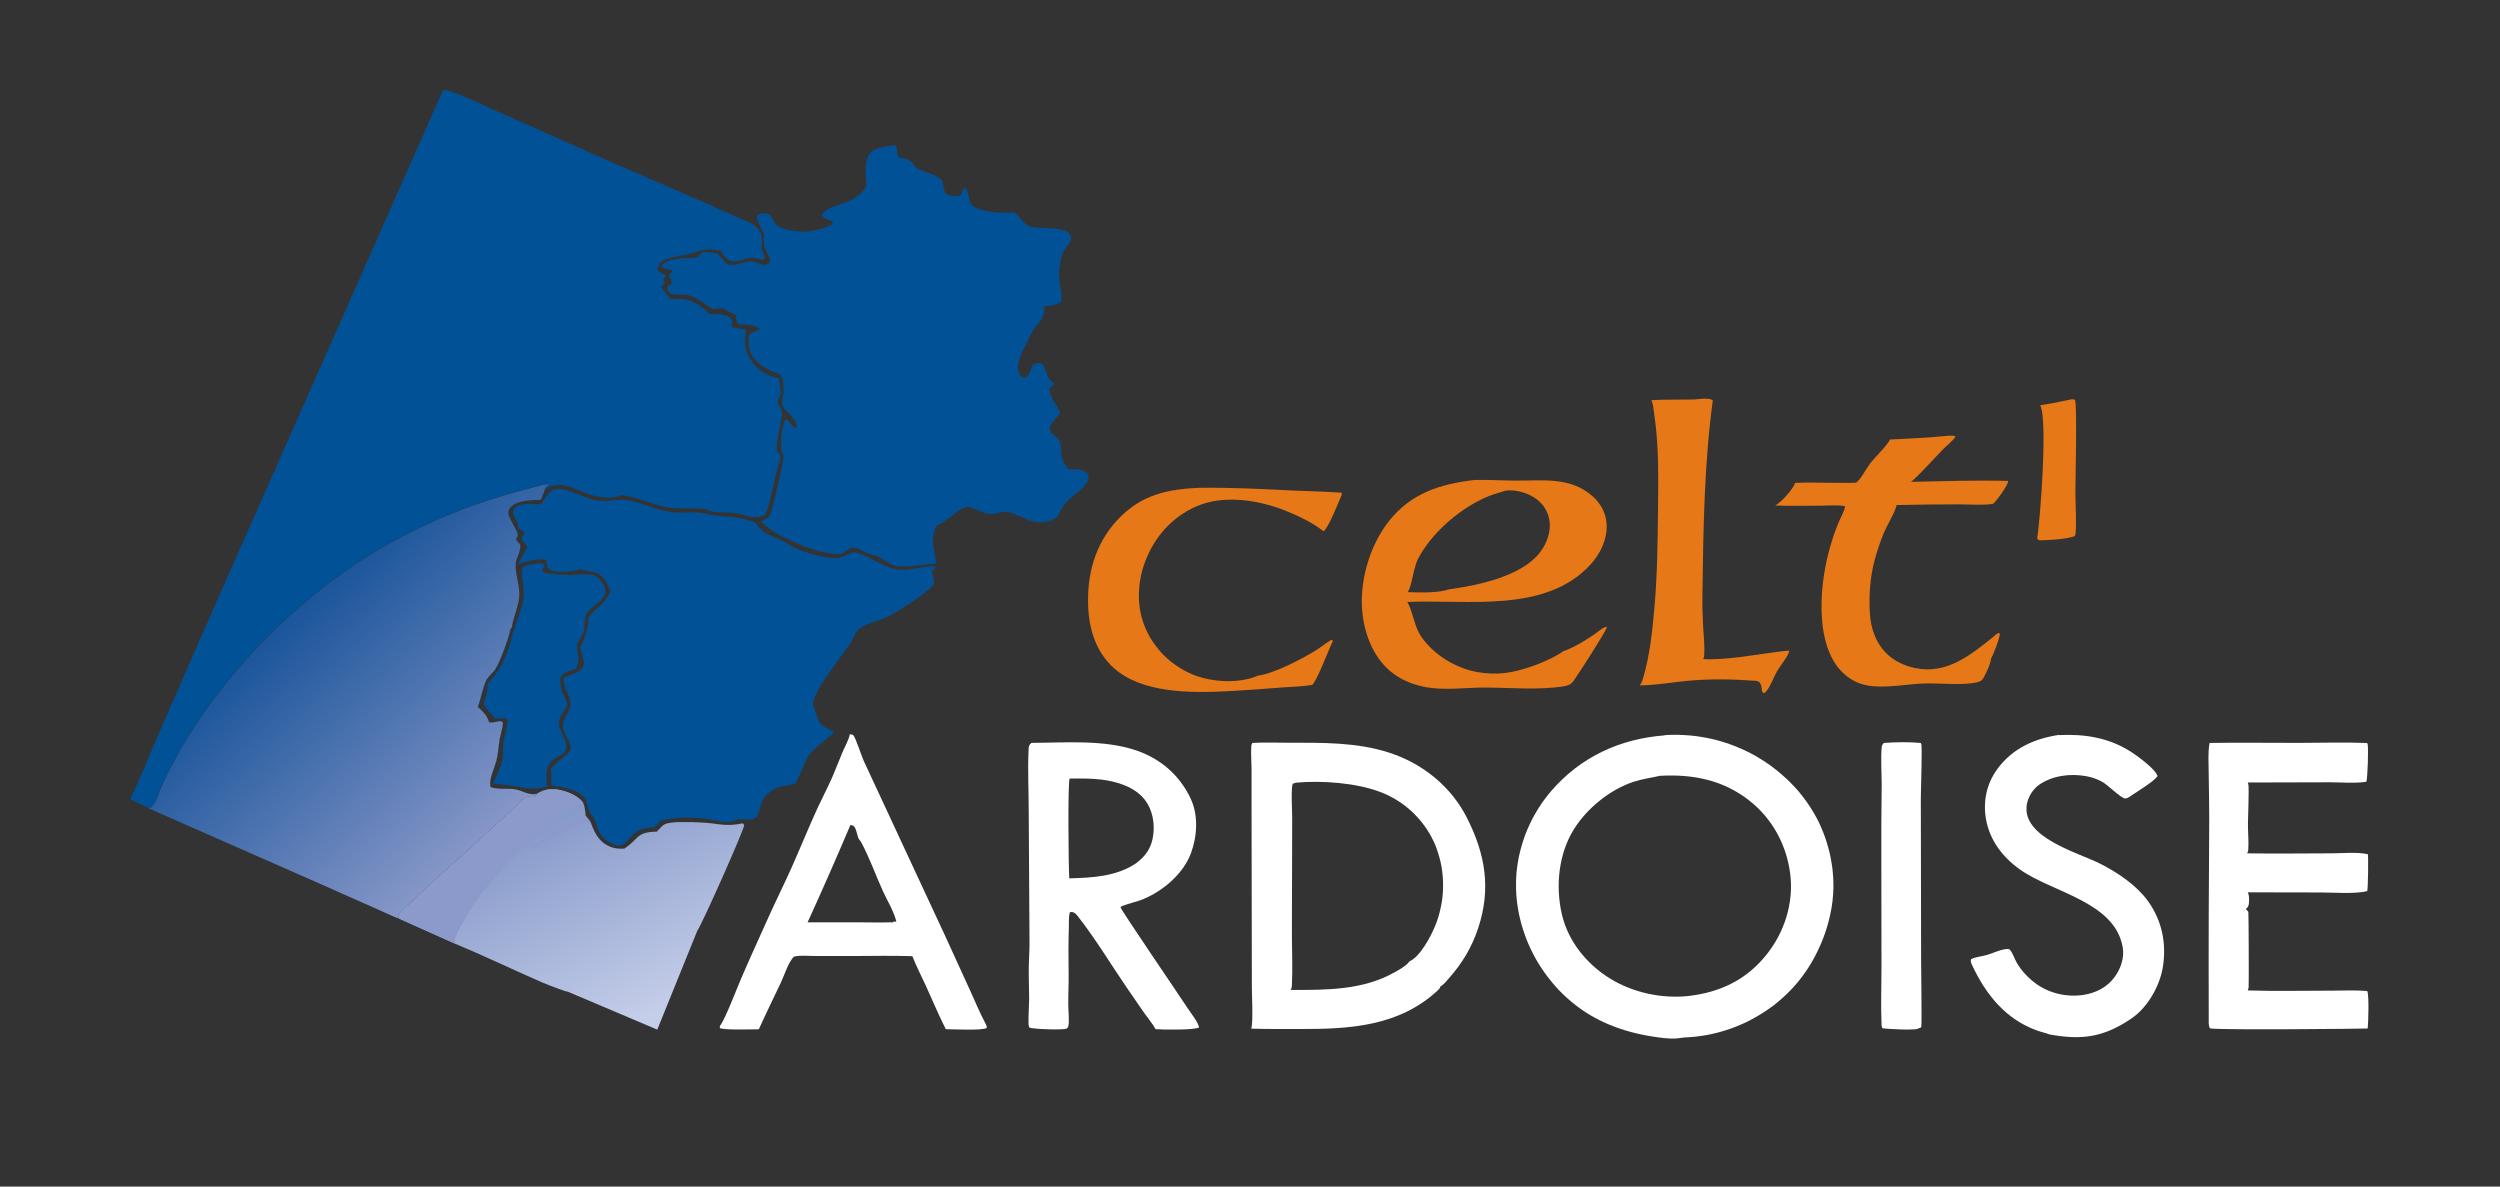 <?xml version="1.0" encoding="UTF-8"?>
<svg xmlns="http://www.w3.org/2000/svg" version="1.1" xmlns:xlink="http://www.w3.org/1999/xlink" viewBox="0 0 3508 1665">
  <rect x="0" y="0" width="3508" height="1665" fill="#333333" stroke="none"/>
  <defs>
    <style>
      .cls-1 {
        fill: #8b9aca;
      }

      .cls-2 {
        fill: #fff;
      }

      .cls-3 {
        fill: url(#Dégradé_sans_nom_2);
      }

      .cls-4 {
        fill-opacity: 0;
      }

      .cls-4, .cls-5 {
        fill: #fefefe;
      }

      .cls-6 {
        fill: url(#Dégradé_sans_nom);
      }

      .cls-5 {
        fill-opacity: 0;
      }

      .cls-7 {
        fill: #015197;
      }

      .cls-8 {
        fill: #e67817;
      }
    </style>
    <linearGradient id="Dégradé_sans_nom" data-name="Dégradé sans nom" x1="769.5" y1="512.3" x2="899.2" y2="234.7" gradientTransform="translate(0 1666) scale(1 -1)" gradientUnits="userSpaceOnUse">
      <stop offset="0" stop-color="#879aca"/>
      <stop offset="1" stop-color="#c5cee9"/>
    </linearGradient>
    <linearGradient id="Dégradé_sans_nom_2" data-name="Dégradé sans nom 2" x1="430.8" y1="823.6" x2="708.6" y2="521.3" gradientTransform="translate(0 1666) scale(1 -1)" gradientUnits="userSpaceOnUse">
      <stop offset="0" stop-color="#1b559b"/>
      <stop offset="1" stop-color="#8596c7"/>
    </linearGradient>
  </defs>
  <!-- Generator: Adobe Illustrator 28.6.0, SVG Export Plug-In . SVG Version: 1.2.0 Build 709)  -->
  <g>
    <g id="Calque_1">
      <path class="cls-8" d="M2905.3,560.5c2.5-.3,4.1-.7,6.4.7,3.1,9.5.5,111.6.5,130.2,0,16.7,1.8,41.2.2,57.2-.1,1.4-.6,2.5-1.1,3.7-12.2,4.5-36,5.6-49.4,5.9-2.2-1-2.3-.9-3.4-3,4.4-23.8,15.2-170.1,4.2-186.5,14.3-2.2,28.5-4.9,42.6-8.1Z"/>
      <path class="cls-2" d="M2643.5,1042.5c16.5-1.2,35.2-1.5,51.6,0,.4.6.6.9.9,1.7,1.4,3.9-.7,65.5-.7,74.6l.4,228.7c0,9.6,1.2,91.7.2,93.5-.8,1.5-2.1,1.4-3.7,1.9-.3.2-.6.4-.9.6-4.8,2.4-43.9.5-49.9-.7-1.5-2.2-1.2-6.4-1.3-9.1-1-24.2,0-48.8,0-73l-.2-147.5c-.2-37.4,0-74.9.5-112.3,0-17.1-1.5-35.6,0-52.4.3-3.1,1.2-3.9,3.1-6.1Z"/>
      <path class="cls-8" d="M1686.3,684.5c42.6-.6,84.8,1.7,127.3,3.8,23,1.1,46.1,1.3,69,3.1l.2,2.6c-4.2,9.8-18.1,45.7-25.5,51.5-15.6-12.2-34.7-21.3-53-28.7-37.8-15.2-86.9-23-125.2-6.4-34,14.8-58.3,42-71.7,76.2-11.8,30.4-13.1,65.5.2,95.6.4.9.8,1.9,1.3,2.8.4.9.9,1.9,1.3,2.8.5.9.9,1.8,1.4,2.7.5.9,1,1.8,1.5,2.7.5.9,1,1.8,1.6,2.7.5.9,1.1,1.8,1.6,2.6.6.9,1.1,1.7,1.7,2.6.6.9,1.2,1.7,1.8,2.5.6.8,1.2,1.7,1.8,2.5.6.8,1.2,1.6,1.9,2.4.6.8,1.3,1.6,1.9,2.4.7.8,1.3,1.6,2,2.4s1.4,1.5,2,2.3c.7.8,1.4,1.5,2.1,2.2.7.7,1.4,1.5,2.2,2.2.7.7,1.5,1.4,2.2,2.1.8.7,1.5,1.4,2.3,2.1.8.7,1.5,1.4,2.3,2,.8.7,1.6,1.3,2.4,2,.8.6,1.6,1.3,2.4,1.9.8.6,1.6,1.2,2.5,1.8.8.6,1.7,1.2,2.5,1.8.8.6,1.7,1.2,2.6,1.7.9.6,1.7,1.1,2.6,1.7.9.5,1.8,1.1,2.6,1.6.9.5,1.8,1,2.7,1.5.9.5,1.8,1,2.7,1.5.9.5,1.8.9,2.8,1.4.9.5,1.9.9,2.8,1.3.9.4,1.9.8,2.8,1.3.9.4,1.9.8,2.8,1.2,1,.4,1.9.8,2.9,1.1,25.3,9.4,62.4,11.3,87.6,0,21.8-2.5,61.7-23.3,80.5-35,7.8-4.8,14.8-10.9,22.8-15.3l1.4.7v2.1c-6.5,13-20.7,52.1-28.4,60.5-13,2.3-27.1,2.5-40.3,3.5-26,2.1-52,3.9-78.1,5.4-50.9,2.6-121,3.4-160.9-33.2-23.8-21.8-33.7-52.5-35.2-84-2.1-45.5,8.9-88.3,40.4-122.5,34-36.8,71.5-44,118.8-45.9Z"/>
      <path class="cls-8" d="M2377.3,560.5c6.9-.4,20.3-2.8,26.1,1.1-11.9,88-13.4,181.3-14.5,270.1-.3,15,0,30,.8,45,.8,14.2,2.5,29.3,1.6,43.4-.1,1.8-.6,3.1-1.4,4.7,16.6,1,34.4-.9,50.9-2.7,8.8-.9,67-10.1,69.8-8.9-.4,6.4-13.1,21.7-16.8,28.2-5.2,9-8.9,20.9-15.6,28.9-1.5,1.8-1.8,1.9-4,2.1-2.1-1.8-1.8-3.3-2.2-6-.5-3.5-.9-5.9-2.9-8.9-2.6-2.1-4.8-2.2-8.1-2.4h-1.3c-30.8-2.2-60.5-2.6-91.3.2-22.3,2-45.3,6.4-67.6,6.4,2.4-3,3.6-6,4.6-9.6,9.5-31.4,13.2-66.9,16.1-99.5,4-45.2,4.5-90.1,5-135.4.4-45.7,1.5-91.3-5.4-136.6-.9-5.9-1.2-13.8-4-19.1,19.9-1.1,40.1-.5,60.1-1Z"/>
      <path class="cls-8" d="M2734.3,611.5c3.1,0,6.7-.7,9.5.8,0,.3,0,.6-.2.8-1.2,3.2-13.3,13.5-16.5,16.7-8.3,8.3-39.2,42.6-45.7,46.3,45.3-.9,91.1-2.4,136.3-1.3,0,.4,0,.8,0,1.2-.9,5.9-16.1,27-21,31-15.1,2.3-32.8.7-48.1.7-29.2,0-58.3.3-87.5,1,.3,5.5-14.5,31.1-17.8,39.2-4.9,12-9.2,24.8-12.6,37.3-6.6,24.4-8.3,49.4-7,74.6,1.2,22.4,9,44.4,26.1,59.6,10.3,9.2,24,15.3,37.5,18,44.2,9.1,76.7-17.5,108.9-43.1,2.3-1.9,5.8-5.9,8.9-6.1l1,1.3c.2,5.4-9.3,30-12.5,35-.2,7.1-6.1,18.3-9.4,24.8-2,4-3.3,6-7.6,7.4-19,5.9-56.8,1.4-78.2,2.4-23,1-46.1,5.6-69.2,3.9-10.1-.7-19.8-3.3-28.7-8.2-56.2-30.7-48.5-128.2-34.3-180.8,3.5-12.9,7.8-26.7,12.9-39,2.7-6.6,6.3-12.9,8.7-19.7.7-1.9,1.4-3.1.8-5.1-10-1.9-21.5-.7-31.8-.7-22,.1-44,.7-66-.2.2,0,.4-.2.6-.3,7.9-4,24.7-22.6,27.5-31.4,28.5-1.4,57.2.8,85.7-.3,6.3-4.6,13.8-19.2,18.9-26.1,6-8.1,25.9-27.4,28.5-34.5,27.4-1.2,55-2.6,82.2-5.3Z"/>
      <path class="cls-2" d="M2889.2,1031.5c35.9-1.8,69.7,3.6,100.5,23.1,8.2,5.2,35.6,24.9,37.7,34.5-5.1,7.5-27.2,20.8-35.6,26.5-2.5,1.7-6.9,5.1-10,4.8-5.7-.6-23.8-18.5-31.2-22.9-7.2-4.2-15.2-6.9-23.4-8.4-22.2-4-47.4-.9-66.2,12.3-8.6,6.1-15.3,17.2-17,27.6-7.5,46.6,72.9,67.5,103.7,83.3,24.5,12.6,50.2,29.8,66.4,52.2,19.9,27.6,26.2,60.2,20.7,93.2-4.5,26.5-21.5,56.2-43.9,71.4-38.6,26.3-69.2,30.7-114.7,22.5-5.5-2.1-11.4-3.3-16.9-5.2-44.8-15.9-72.5-50.4-92.1-92.2-1.4-3-2.5-5.2-1.3-8.4,6.6-3.1,14.5-3.7,21.5-5.6,8.7-2.5,17.5-7,26.4-8.3,1.8-.3,4.7-.8,6.2.6,3.6,3.2,7.2,13.8,9.9,18.4,6.4,11.1,15.7,20.9,25.9,28.6,18.9,14.2,43.9,20.1,67.3,16.6,17.7-2.6,33.9-10.8,44.4-25.5,8.5-11.8,13.6-26.8,11.1-41.3-10.9-64.1-98.9-77-144.2-109.2-24.5-17.5-42.8-41.4-47.8-71.6-4.1-24.6,1.2-49.1,16-69.3,21.3-29.1,52-42.8,86.6-48Z"/>
      <path class="cls-2" d="M3100.2,1042.5c42.1-.7,84.4,0,126.5-.1,31.5,0,63.4-1.1,94.8.2.2.4.5.9.7,1.4,1.5,3.7,0,48.4-1.7,52.9-14.6,2.6-36,.8-51.1.8l-115.4.3c.2.5.7,1.5.8,2.2,1.4,6-.5,46.5-.5,56,0,11.8,1.2,24,.5,35.7-.1,2.2-.6,3.5-1.6,5.5,39.3.7,78.8,0,118.1,0,15.2,0,36.9-2.2,51.3,1.3.8,4.4.3,47.3-.9,51.6-16.8,4.5-46.8,2-65.1,2l-102.6-.2c2.1,3.8,2,8.9,1.8,13.2-.2,5-.7,7-4.3,10.3.2.3.3.6.6.9.9,1.1,2.2,1.8,2.8,3.2.4,1.1.8,94.3.4,104.7,0,2-.5,3.6-1.3,5.4,39,1.2,78.3.3,117.4.3,16.6,0,33.8-.9,50.3.5,2.8,5.7,1.5,44,.7,52.2-.2.1-.4.3-.6.4-.6.3-208.2,2.5-220.8-.2-2.4-4.1-1.7-10.9-1.7-15.6-.3-93.6,0-187.2.7-280.8,0-21.3-.6-42.6-.8-63.9-.1-13.1-1.2-27.1,1.3-40.1Z"/>
      <path class="cls-2" d="M1192.5,1030c1.8.8,1,.6,2.9.9,1.2.2,1.2-.1,1.9.7,3.5,3.7,11.5,29.3,14.7,36.1l114.4,245.9,35.1,76.8c6.8,14.9,13.1,30.2,20.7,44.6,1.3,2.5,2.6,4.5,2.4,7.4-5,3.9-48.8,1.9-57.5,1.7-9.9-19.6-18.4-39.9-27.5-59.9-6.4-14.1-13.8-28.1-19.4-42.5-28.1-1-56.5-.2-84.7-.2h-51.1c-9.6-.1-21.3-1.4-30.6.9-8.2,9.3-12.7,24.8-18,36.2-10.3,21.9-21.1,43.5-31,65.7-8.3,0-50.1,1.4-54.8-1.8l.2-2.7c7.8-10.8,22.8-50.3,29.1-65.1,11.6-27.2,24.1-54.3,36.2-81.4,11.2-25.2,23.6-49.9,34.9-75.1,12.6-28.1,24-56.6,36.9-84.6,6.4-13.8,13.5-27.3,19.7-41.2,5.4-12.2,10.1-24.8,15.3-37.1,3.4-8.1,8.4-16.4,10.2-24.9ZM1193.3,1157.6c-19.4,45.8-39.4,91.3-60.1,136.6h70.1c15.7,0,31.5.5,47.1,0,1.4,0,.8,0,2.6.3l.4-1.3c1.5,0,2.9.3,4.4,0-3.5-14.5-12.8-29.3-19-43-10.3-22.6-18.5-46.2-30.2-68.1-1-1.9-2.6-3.2-3.6-5-2.4-4.4-3.3-15.7-7.7-18.4-1.3-.8-2.4-.8-3.9-1Z"/>
      <path class="cls-8" d="M2069.8,673.5c19-.5,38,.8,57.1.9,38.3.2,76.9-5.7,108.1,22.2,11.4,10.2,18.6,23.6,19.4,39,1.1,20.8-8.4,40.8-22.1,56-63.2,69.8-173.8,49.2-257.5,53.1,8.8,15.6,9,33.7,20,49.4,17.4,24.8,48.1,43.6,77.8,48.9,12.6,2.2,26.1,2.9,38.9,1.4,24.9-2.9,61.9-16.4,82.5-30.8,14.4-4.9,29.8-14.5,42.4-22.9,4.9-3.3,10.2-8.5,15.6-10.6,1.8-.7,1-.7,2.7,0,0,4-39.7,65.6-46.3,74.8-3.9,5.5-8,7.2-14.6,8.2-36.8,5.6-75.2,1.6-112.3,1.7-26.6.1-53.1,4.1-79.6-.4-17-2.9-33.6-9.2-47.4-19.7-25.2-19.1-38.5-50.5-42.4-81.2-5.7-45,9-96.9,36.8-132.2,31.4-39.8,72.9-52.3,121-57.9ZM2112.6,688.5c-10.4,3.2-21.5,6.3-31.4,11-35.6,16.9-72.4,48.8-90.9,83.7-7.4,13.9-8.8,38.9-15,47.7,17.7.5,41.1,1.5,58-3.9,40.2-5.6,101.6-18,127.7-52,9.4-12.2,15.4-28.6,13.3-44.1-.1-.7-.2-1.5-.4-2.2-.1-.7-.3-1.5-.5-2.2-.2-.7-.4-1.5-.6-2.2-.2-.7-.5-1.4-.7-2.2-.2-.7-.5-1.4-.8-2.1-.3-.7-.6-1.4-.9-2.1-.3-.7-.7-1.4-1-2-.4-.7-.7-1.3-1.1-2-.4-.6-.8-1.3-1.2-1.9-.4-.6-.9-1.2-1.3-1.9-.4-.6-.9-1.2-1.4-1.8-.5-.6-1-1.2-1.5-1.7-.5-.6-1-1.1-1.6-1.6-.5-.5-1.1-1.1-1.6-1.6-.6-.5-1.1-1-1.7-1.5-.6-.5-1.2-.9-1.8-1.4-12.1-9-28.5-13.7-43.5-12.1Z"/>
      <path class="cls-2" d="M1447.2,1042.4c47.5-.2,102.4-4.9,147.8,10.8,34,11.8,60.3,34.7,75.7,67.3,11,23.3,9.3,52.5.6,76.3-10.5,28.8-38.6,52.9-66.5,64.6-10.4,4.4-21.9,6.2-32.1,10.9-.1.3-.3.7-.3,1,0,2.8,85.7,128.4,94.1,141.4,4.8,7.4,14,18.5,16.1,26.9-5.7,4-52,3.4-61.1,2.5-4.4-8-10.7-15.3-16-22.8-8.3-11.8-16.5-23.7-24.6-35.7-21.9-32.1-44.2-69-67.8-99-2.2-2.8-4.4-5.8-8-6.7-2.2-.5-2.4-.4-4.1.7-1.6,6.6-1,14.2-1.2,21-.7,21.8-.6,43.1-.3,64.8.2,14.6-.6,29.3-.5,43.9,0,7.6,1.8,23.1,0,29.9-.4,1.4-1.2,2.5-2.6,3.2-4.2,2.1-46.1.8-51.8-1.4-1.4-1.9-1.4-5.4-1.4-7.8-.2-10.8.8-21.7.9-32.6,0-15.5-.8-30.9-.5-46.4.2-11.4,1.2-22.9,1-34.3l-1.1-183c0-28.5-1.6-57.5-.2-85.9.2-5.2.4-6.3,4.2-9.8ZM1500.9,1092.4c-2.7,7.4-1.6,121.8-.5,140.1,32.2-.8,66.7-2.6,94.1-21.4,13.8-10.6,21.3-21.7,23.7-39.1,2.3-16.9-1-35.8-11.6-49.5-14-18.3-39.1-25.9-61.1-28.6-14.7-1.8-29.9-1.6-44.7-1.4Z"/>
      <path class="cls-6" d="M795.4,1391.2c3.5,1.9-20.6-6.6-35.9-13.2-40.5-17.7-80.4-36.9-121.2-53.9l-78.4-35.1c-.7-1.6-1.1-2.6-.9-4.4,1.2-2.3,2.5-4.2,4.4-6,36.2-35,74.6-68.1,111.5-102.3l42.3-38.6c6.4-5.8,12.5-13.4,19.5-18.3,3.6-2.5,7.7-1.3,11.8-.7,3.2-1.4,3.3-1.9,5-4.8,10.2-6.6,20.3-7.9,32-5.4,11.3,2.4,25,7.9,32.4,17.2,3,5.4,3.3,13.2,4.1,19.3,2.8,3.5,6.1,6.9,7.8,11.1,5.1,13.7,11.2,25.1,25.1,31.4,6.9,3.2,13.3,3.6,20.7,3.4l1.1-.7c20-13,15.6-22.8,44.8-23.2,3.2-3,7.1-8.2,10.8-10.2,9.5-4.9,38.9-3.1,50.5-2.7,24.5.8,33.7,6.6,59.5,1.2l2,2.4c-.8,8.2-59.7,140.2-65.8,148.2l-56.2,138.9-126.9-53.8Z"/>
      <path class="cls-1" d="M739.5,1192.5c10.9-9.1,36.2-26.3,48.6-32.8,8-4.2,22.9-8.5,29.1-13.5,1.5-1.2,2.8-1.1,4.8-1.3,2.8,3.5,6.1,6.9,7.8,11.1-2.2-.4-5.8-1.5-8-1.2-5.7.8-68.2,32.4-82.2,37.6Z"/>
      <path class="cls-1" d="M753.4,1113.9c10.2-6.6,20.3-7.9,32-5.4,11.3,2.4,25,7.9,32.4,17.2l-1.3,3-1.8.3c-1.7-1.8-3.4-3.7-5-5.7l-1.4,2.2-.8-.6c-58.7,56.3-119.3,97.3-158.9,171.2-3,5.6-10.9,19.1-10.7,25.2,0,1.1.2,1.6.4,2.8l-78.4-35.1c-.7-1.6-1.1-2.6-.9-4.4,1.2-2.3,2.5-4.2,4.4-6,36.2-35,74.6-68.1,111.5-102.3l42.3-38.6c6.4-5.8,12.5-13.4,19.5-18.3,3.6-2.5,7.7-1.3,11.8-.7,3.2-1.4,3.3-1.9,5-4.8Z"/>
      <path class="cls-2" d="M1757.6,1042.5c16.2-1.1,33-.2,49.2-.3,48.1,0,96.7-1,143,14.1,46.7,15.2,86.6,47.5,108.8,91.6,25.7,50.9,33.8,99,15.7,154.1-8.8,26.8-22.2,49.2-40.8,70.3-3.5,3.9-7.6,9.5-12.3,11.8-.2,2.5-2.6,4.5-4.4,6.2-53.9,49.7-122.5,53.8-192,53.6-23,0-46,.2-69-.5,2.9-9.7.7-48.5.8-61.1l-.4-245.3v-57.6c-.1-10.6-1-21.7-.4-32.2.1-2.1.5-2.9,1.6-4.6ZM1817.7,1098.5l-3.7,1.2c-2.7,5.7-.8,38.9-.8,47.3l-.4,161.3c0,24.5,1.2,49.6,0,74.1-.1,2.7-.5,4.4-1.9,6.7,49.8,0,100.6.6,145.3-24.4,6.4-3.6,14.6-7.9,19.7-13.4.9-1,.9-1.1,1.5-2.1,15.3-6.6,30.3-35,36.2-49.6.5-1.1.9-2.3,1.4-3.4.4-1.2.9-2.3,1.3-3.5.4-1.2.8-2.3,1.2-3.5.4-1.2.7-2.3,1.1-3.5.4-1.2.7-2.4,1-3.6.3-1.2.6-2.4.9-3.6.3-1.2.6-2.4.8-3.6.3-1.2.5-2.4.8-3.6s.5-2.4.7-3.6c.2-1.2.4-2.4.6-3.7.2-1.2.3-2.4.5-3.7.1-1.2.3-2.5.4-3.7.1-1.2.2-2.5.3-3.7,0-1.2.1-2.5.2-3.7,0-1.2,0-2.5.1-3.7,0-1.2,0-2.5,0-3.7,0-1.2,0-2.5,0-3.7,0-1.2,0-2.5-.2-3.7,0-1.2-.2-2.5-.2-3.7,0-1.2-.2-2.5-.3-3.7-.1-1.2-.3-2.5-.4-3.7-.2-1.2-.3-2.4-.5-3.7-.2-1.2-.4-2.4-.6-3.7-.2-1.2-.5-2.4-.7-3.6-.2-1.2-.5-2.4-.8-3.6-.3-1.2-.6-2.4-.9-3.6-.3-1.2-.6-2.4-1-3.6-.3-1.2-.7-2.4-1.1-3.6s-.7-2.4-1.1-3.5c-.4-1.2-.8-2.3-1.2-3.5-.4-1.2-.9-2.3-1.3-3.5-.5-1.2-.9-2.3-1.4-3.4-.4-1-.9-2.1-1.4-3.1-.5-1-1-2-1.5-3-.5-1-1-2-1.5-3-.5-1-1.1-2-1.6-3-.5-1-1.1-2-1.7-2.9-.6-1-1.2-1.9-1.8-2.9-.6-1-1.2-1.9-1.8-2.8-.6-.9-1.2-1.9-1.9-2.8-.6-.9-1.3-1.8-2-2.7s-1.3-1.8-2-2.7c-.7-.9-1.4-1.8-2.1-2.6-.7-.9-1.4-1.7-2.2-2.6-.7-.9-1.5-1.7-2.2-2.5-.8-.8-1.5-1.7-2.3-2.5-.8-.8-1.6-1.6-2.3-2.4-.8-.8-1.6-1.6-2.4-2.4-.8-.8-1.6-1.5-2.5-2.3-.8-.8-1.7-1.5-2.5-2.2-.8-.7-1.7-1.5-2.6-2.2-.9-.7-1.8-1.4-2.6-2.1-.9-.7-1.8-1.4-2.7-2-.9-.7-1.8-1.3-2.7-2-.9-.6-1.8-1.3-2.8-1.9-.9-.6-1.9-1.2-2.8-1.8-1-.6-1.9-1.2-2.9-1.8-1-.6-1.9-1.1-2.9-1.7-1-.6-2-1.1-3-1.6-1-.5-2-1-3-1.6-1-.5-2-1-3-1.5-1-.5-2-.9-3.1-1.4-1-.4-2.1-.9-3.1-1.3s-2.1-.8-3.1-1.2c-33.8-13.1-83.2-16.6-119.2-13.2Z"/>
      <path class="cls-2" d="M2335.7,1031.5h1.4c1.9-.2,3.8-.3,5.7-.3,1.9,0,3.8-.1,5.7-.1,1.9,0,3.8,0,5.7,0,1.9,0,3.8,0,5.7.2,1.9,0,3.8.2,5.7.3,1.9.1,3.8.3,5.7.4,1.9.2,3.8.4,5.7.6,1.9.2,3.8.5,5.6.7,1.9.3,3.8.6,5.6.9,1.9.3,3.7.6,5.6,1,1.9.4,3.7.7,5.6,1.1,1.9.4,3.7.8,5.6,1.3,1.8.4,3.7.9,5.5,1.4,1.8.5,3.7,1,5.5,1.6,1.8.5,3.6,1.1,5.4,1.7s3.6,1.2,5.4,1.8c1.8.6,3.6,1.3,5.3,2,1.8.7,3.5,1.4,5.3,2.1,1.8.7,3.5,1.5,5.2,2.2,1.7.8,3.5,1.5,5.2,2.3,1.7.8,3.4,1.6,5.1,2.5,1.7.8,3.4,1.7,5.1,2.6,1.7.9,3.3,1.8,5,2.7,1.7.9,3.3,1.9,4.9,2.9,1.6,1,3.2,2,4.8,3,1.6,1,3.2,2,4.8,3.1,1.6,1.1,3.1,2.1,4.7,3.2,1.6,1.1,3.1,2.2,4.6,3.3,1.5,1.1,3,2.3,4.5,3.5,1.5,1.2,3,2.4,4.4,3.6s2.9,2.4,4.4,3.7c1.4,1.2,2.9,2.5,4.3,3.8,1.3,1.1,2.5,2.3,3.8,3.5,1.2,1.2,2.5,2.4,3.7,3.6,1.2,1.2,2.4,2.4,3.6,3.7,1.2,1.2,2.3,2.5,3.5,3.7,1.1,1.3,2.3,2.5,3.4,3.8,1.1,1.3,2.2,2.6,3.3,3.9,1.1,1.3,2.1,2.6,3.2,4,1.1,1.3,2.1,2.7,3.1,4.1,1,1.4,2,2.7,3,4.1s1.9,2.8,2.9,4.2c.9,1.4,1.9,2.8,2.8,4.3s1.8,2.9,2.7,4.3c.9,1.5,1.7,2.9,2.6,4.4.8,1.5,1.7,3,2.5,4.5.8,1.5,1.6,3,2.4,4.5.8,1.5,1.5,3.1,2.2,4.6.7,1.5,1.4,3.1,2.1,4.7.7,1.6,1.4,3.1,2,4.7.7,1.6,1.3,3.2,1.9,4.8.6,1.6,1.2,3.2,1.8,4.8.6,1.6,1.1,3.2,1.6,4.8.5,1.6,1,3.2,1.5,4.9.5,1.6,1,3.3,1.4,4.9.5,1.6.9,3.3,1.3,4.9.4,1.7.8,3.3,1.2,5,.4,1.7.7,3.3,1,5s.6,3.3.9,5c.3,1.7.6,3.4.8,5,.2,1.7.5,3.4.7,5.1.2,1.7.4,3.4.5,5.1.2,1.7.3,3.4.4,5.1.1,1.7.2,3.4.3,5.1,2.5,52.7-20.2,111.4-55.6,150.1-1.2,1.3-2.5,2.6-3.7,4-1.3,1.3-2.5,2.6-3.8,3.8-1.3,1.3-2.6,2.5-3.9,3.8-1.3,1.2-2.6,2.5-4,3.7-1.4,1.2-2.7,2.4-4.1,3.6-1.4,1.2-2.8,2.3-4.2,3.5-1.4,1.1-2.8,2.3-4.2,3.4-1.4,1.1-2.9,2.2-4.4,3.2-1.5,1.1-2.9,2.1-4.4,3.1-1.5,1-3,2-4.5,3-1.5,1-3,2-4.6,2.9-1.5,1-3.1,1.9-4.6,2.8s-3.1,1.8-4.7,2.7c-1.6.9-3.2,1.7-4.8,2.6-1.6.8-3.2,1.7-4.8,2.5-1.6.8-3.2,1.6-4.9,2.3-1.6.8-3.3,1.5-5,2.2-1.7.7-3.3,1.4-5,2.1-1.7.7-3.4,1.3-5,2-1.7.6-3.4,1.2-5.1,1.8-1.7.6-3.4,1.2-5.1,1.7-1.7.5-3.5,1.1-5.2,1.6-1.7.5-3.5,1-5.2,1.5-1.7.5-3.5.9-5.3,1.3-1.8.4-3.5.8-5.3,1.2-1.8.4-3.5.7-5.3,1.1-1.8.3-3.6.6-5.4.9-1.8.3-3.6.6-5.4.8-1.8.2-3.6.5-5.4.7-1.8.2-3.6.4-5.4.5-1.8.2-3.6.3-5.4.4-1.8.1-3.6.2-5.4.3-3.4.5-6.8,1-10.2,1.3-11.2.9-23.1-.9-34.2-2.6-41.9-6.5-81.4-21.3-114.1-48.9-1.4-1.2-2.7-2.3-4.1-3.5-1.3-1.2-2.7-2.4-4-3.6-1.3-1.2-2.6-2.5-3.9-3.7-1.3-1.2-2.5-2.5-3.8-3.8-1.3-1.3-2.5-2.6-3.7-3.9-1.2-1.3-2.4-2.6-3.6-4-1.2-1.3-2.4-2.7-3.5-4.1-1.2-1.4-2.3-2.8-3.4-4.2-1.1-1.4-2.2-2.8-3.3-4.2-1.1-1.4-2.1-2.9-3.2-4.3-1.1-1.5-2.1-2.9-3.1-4.4-1-1.5-2-3-3-4.5-1-1.5-1.9-3-2.9-4.5-.9-1.5-1.8-3.1-2.8-4.6-.9-1.6-1.8-3.1-2.6-4.7-.9-1.6-1.7-3.1-2.5-4.7-.8-1.6-1.6-3.2-2.4-4.8-.8-1.6-1.6-3.2-2.3-4.8-.7-1.6-1.5-3.3-2.2-4.9-.7-1.6-1.4-3.3-2.1-5-.7-1.7-1.3-3.3-1.9-5-.6-1.7-1.2-3.4-1.8-5.1-.6-1.7-1.1-3.4-1.7-5.1-.5-1.7-1.1-3.4-1.6-5.1-.5-1.7-1-3.4-1.4-5.2-.5-1.7-.9-3.5-1.3-5.2-.4-1.7-.8-3.5-1.2-5.2s-.7-3.5-1-5.3-.6-3.5-.9-5.3-.5-3.5-.8-5.3c-.2-1.8-.4-3.6-.6-5.3-.2-1.8-.4-3.6-.5-5.3-.1-1.7-.2-3.3-.3-5,0-1.7-.1-3.3-.2-5,0-1.7,0-3.3,0-5,0-1.7,0-3.3,0-5s.1-3.3.2-5c0-1.7.2-3.3.3-5,.1-1.6.3-3.3.4-4.9.2-1.7.4-3.3.6-4.9.2-1.6.4-3.3.7-4.9.3-1.6.5-3.3.8-4.9.3-1.6.6-3.3.9-4.9.3-1.6.7-3.2,1.1-4.9.4-1.6.8-3.2,1.2-4.8.4-1.6.8-3.2,1.3-4.8.4-1.6.9-3.2,1.4-4.8.5-1.6,1-3.2,1.5-4.7.5-1.6,1.1-3.1,1.6-4.7.6-1.6,1.1-3.1,1.7-4.6.6-1.5,1.2-3.1,1.9-4.6.6-1.5,1.3-3,2-4.6.7-1.5,1.4-3,2.1-4.5.7-1.5,1.4-3,2.2-4.5.7-1.5,1.5-3,2.3-4.4.8-1.5,1.6-2.9,2.4-4.3.8-1.4,1.7-2.9,2.5-4.3.9-1.4,1.7-2.8,2.6-4.2.9-1.4,1.8-2.8,2.7-4.2.9-1.4,1.9-2.7,2.8-4.1,1-1.4,1.9-2.7,2.9-4,1-1.3,2-2.6,3-3.9,1-1.3,2.1-2.6,3.1-3.9,1.1-1.3,2.1-2.5,3.2-3.8,41-47.7,96.7-73.4,159-78ZM2329.8,1088.5c-12.8,2.9-25.5,4.5-38.1,8.7-32.8,10.9-64.6,36.9-82.9,65.9-21.9,34.8-26.3,80.2-17.2,119.8,8.7,37.7,34.5,69.5,67,89.8,32.1,20,72,28.7,109.6,25,45.1-5,82.1-22.5,110.7-58.3,25-31.3,38-71.9,33.3-111.9-4.9-41.3-24.8-78.4-57.6-104.2-36.8-28.9-79.4-37.2-124.9-34.7Z"/>
      <path class="cls-3" d="M208.4,1134c9.8-1.9,12.8-17.7,16.4-26,59.1-135,184.2-266.2,311.2-339.4,65.2-37.7,132.9-64.5,205.9-82.9,5.8-1.5,24.5-7.6,29.7-6.2-4.1,2.7-6.4,3.7-7.4,8.6-1.3,4.5-3.8,8.5-5.1,13.1-13.2.9-33.8.1-43.1,11.2-1.9,2.3-3,4.5-2.8,7.5.8,8.7,13.9,25,13.4,31.1-.1,1.7-1.5,3.6-2.5,5,.8,4.2,5,5.4,6,9,.1.4,0,.9,0,1.4.2,8.7-6.4,17.1-6.6,26-.3,15.7,6.7,30.7,4.9,46.6-1.7,14.4-8.5,27.7-10.3,41.9-.9.7-1.6.9-1.8,2.1-2.1,11.9-14.7,46.3-21.4,56.3-3.9,5.9-10.5,10-13.2,16.7-4.8,11.6-6.7,24.2-11.2,36,7.5,6.8,12.7,11.3,15.8,21.4,5.9,2.2,12.6-3.1,18.7-.6.4,1.1.8,1.7.7,2.9-.8,7.4-3.3,14.6-4.6,21.9-1.7,9.6-2,19.6-4.4,29.1-2.3,9.2-6.6,18-8.3,27.3-.6,3.3-1.3,7.5.3,10.5,10.3,3.8,23.3,1.2,34.2,3.1,11.2,2,18.4,8.7,30.4,6.3-1.7,2.8-1.8,3.3-5,4.8-4-.6-8.2-1.8-11.8.7-7,4.9-13.1,12.5-19.5,18.3l-42.3,38.6c-37,34.2-75.3,67.3-111.5,102.3-1.9,1.8-3.2,3.6-4.4,6-.2,1.8.2,2.8.9,4.4-11.6-4.4-23-10-34.3-15l-76.7-34-240.5-105.9Z"/>
      <path class="cls-7" d="M759.1,707.9c5.2-7.5,10.5-19.9,20.5-21.5,17.2-2.7,39.8,13.7,61,16.1,13.8,1.6,27.7-2.7,41-.5,19.8,3.1,38.7,14.2,61.5,16.7,11.9,1.3,23.7-.3,35.6.4,8.6.5,17.2,3,25.7,4.2,8.4,1.1,16.9,1.1,25.3,2.3,8.2,1.1,16.3,3.4,24.3,5.6,1.6.4,3,.6,4.4,1.6,5.1,3.5,8.4,10,13.6,13.6,6.8,4.8,16.5,7.8,24,11.4,7.6,3.6,14.4,8.7,22.1,12.3,11.9,5.6,42.8,13.8,55.9,13.1,8.7-.4,16.5-6.8,25.3-8.6,21.2,5.3,39.1,21.4,60.7,24.8,13.4,2.1,45.4-6.9,52-4.2l.7,1.5c-1.4,2.2-3,3.5-5.1,5,1.1,5.2,3.7,12.8,2.6,17.8-8.1,12.1-53.6,41.3-68,47.5-11.2,4.8-26.3,7.6-36,14.9-6.8,5.1-7.9,13.2-12.3,19.9-9.9,14.9-56,72-52.9,87.1.7,3.2,2.4,6.2,3.3,9.4,2.6,8.9,3.9,16.8,12.8,21.9,4.4,2.5,9.1,4.7,13.6,6.9-9.7,9.3-30.3,24-36.2,33.2-3.3,5.1-16.7,37.5-17.7,38.3-7.4,5.8-25.2-.7-43.4,19.3-9.4,10.3-5.1,32.5-21.3,32.3-8.7-.1-16-2.3-24.2,2.2,3.5,3.7,9.5,1.5,14.3,2.9-25.9,5.4-35-.4-59.5-1.2-11.6-.4-41-2.3-50.5,2.7-3.7,1.9-7.6,7.2-10.8,10.2-29.3.4-24.9,10.2-44.8,23.2l-1.1.7c-7.4.2-13.8-.2-20.7-3.4-13.8-6.4-20-17.7-25.1-31.4-1.7-4.1-5-7.6-7.8-11.1-.8-6.1-1.1-13.9-4.1-19.3-7.4-9.2-21.1-14.8-32.4-17.2-11.7-2.5-21.8-1.1-32,5.4-11.9,2.5-19.2-4.3-30.4-6.3-10.9-1.9-23.9.7-34.2-3.1-1.6-3.1-.9-7.2-.3-10.5,1.7-9.3,6-18.1,8.3-27.3,2.4-9.5,2.7-19.5,4.4-29.1,1.3-7.4,3.8-14.5,4.6-21.9.1-1.2-.2-1.8-.7-2.9-6.1-2.5-12.7,2.7-18.7.6-3.2-10-8.4-14.6-15.8-21.4,4.5-11.8,6.4-24.4,11.2-36,2.7-6.6,9.3-10.8,13.2-16.7,6.7-10,19.3-44.5,21.4-56.3.2-1.1.9-1.4,1.8-2.1l3.3,3.2c4.7-17,13.9-33.7,13.9-51.7,0-9.1-2.6-18.1-2.8-27.2,0-3.5-.3-8.1,3.1-10,5.5-3,20.9-6.1,26.9-3.9.4.2.8.3,1.2.5.5,3-4.8,8-2,10.4,2.9,2.5,8.6,2.6,12.3,3,7.7.8,15.6,1.5,23.4,1.7,11.3.2,26.4-3,36.8,1,6.9,2.7,13.7,12.2,15,19.5.7,4.1-.4,7.6-2.7,10.9-6,8.4-16.4,12.8-22.5,21.2-6.4,8.9-1.9,19.1-5.6,28.1-2.3,5.4-9.9,14.9-8.9,20.7,0,.4.2.7.2,1.1,1.8-.3,3-.5,4.5-1.6,7.2-12.5,10.8-26.7,11.5-41.1,11.1-16,21.5-16,30.8-37.5-4.4-9.9-8.1-20.3-19-24.8-7-2.9-15-3.3-22.3-5.6-10.9,3.2-33.5,5.7-43.8.7-1.9-.9-3.1-2-3.7-4-1.1-3.8.5-6.3-1.9-9.7-10.1-3.4-28.4,2.8-38.7,5.9,4.1-8.2,8.1-16.4,12.9-24.3-3.2-3.9-6.9-7.6-8-12.7l.4-2.6c.4-.2.8-.4,1.1-.7,1.1-.7,1.8-1.2,2.7-2.2-1.1-3.3-2-4.1-5.1-5.6-1.1-.5-2.2-1-3.3-1.5-1-2.8-.8-5.8-1.8-8.6-2.2-5.9-8.3-11.9-5.1-18.8,1.5-3.1,4.5-4.8,7.7-5.8,9.3-3,20.9-1.7,30.5-1ZM721.4,884.1l-3.3-3.2c-.9.7-1.6.9-1.8,2.1-2.1,11.9-14.7,46.3-21.4,56.3-3.9,5.9-10.5,10-13.2,16.7-4.8,11.6-6.7,24.2-11.2,36,7.5,6.8,12.7,11.3,15.8,21.4,5.9,2.2,12.6-3.1,18.7-.6.4,1.1.8,1.7.7,2.9-.8,7.4-3.3,14.6-4.6,21.9-1.7,9.6-2,19.6-4.4,29.1-2.3,9.2-6.6,18-8.3,27.3-.6,3.3-1.3,7.5.3,10.5,10.3,3.8,23.3,1.2,34.2,3.1,11.2,2,18.4,8.7,30.4,6.3,10.2-6.6,20.3-7.9,32-5.4,11.3,2.4,25,7.9,32.4,17.2,3,5.4,3.3,13.2,4.1,19.3,2.8,3.5,6.1,6.9,7.8,11.1,5.1,13.7,11.2,25.1,25.1,31.4,6.9,3.2,13.3,3.6,20.7,3.4l1.1-.7c20-13,15.6-22.8,44.8-23.2,3.2-3,7.1-8.2,10.8-10.2,9.5-4.9,38.9-3.1,50.5-2.7,24.5.8,33.7,6.6,59.5,1.2-4.7-1.4-10.8.8-14.3-2.9-10.6,3.3-26.4-2.3-37.5-3.6-19.5-2.2-44.5-2.9-63.3,3-2.6,3.3-5.8,6.1-8.9,9-15.4.7-24.1,2.9-34.6,15-2.5,2.9-5.2,6.4-8.3,8.7-2.8,2-6.1,2.4-9.5,1.7-12.4-2.7-23.1-12.2-27.4-24.1-1.3-3.6-1.8-8-3.5-11.4-2.3-4.7-6.2-7.8-8.1-13-2.1-5.6-2.7-12.7-6.1-17.6-9.2-13.3-32.6-15.8-47.2-18,.5-7.8,0-15.6-.2-23.4,6-9.2,16.9-14.2,24.4-22.1,10.1-10.8-6.4-23.9-7.6-35.7-1.5-14.2,11.8-22.1,10.5-35.3-1.1-12-9.3-18.4-10.1-34.1,7.5-4.1,22-7.3,27.1-14.3,5.3-7.3-1.9-20.8-3.3-28.4l-.2-1c-1.5,1.1-2.7,1.3-4.5,1.6,0-.4-.2-.7-.2-1.1-1-5.7,6.6-15.3,8.9-20.7,3.8-9-.7-19.2,5.6-28.1,6-8.5,16.5-12.9,22.5-21.2,2.4-3.3,3.4-6.9,2.7-10.9-1.3-7.2-8.1-16.8-15-19.5-10.4-4-25.5-.8-36.8-1-7.8-.1-15.6-.9-23.4-1.7-3.7-.4-9.4-.5-12.3-3-2.8-2.3,2.5-7.4,2-10.4-.4-.2-.8-.4-1.2-.5-6-2.2-21.3.8-26.9,3.9-3.4,1.9-3.2,6.5-3.1,10,.2,9.1,2.8,18.1,2.8,27.2,0,18-9.1,34.8-13.9,51.7Z"/>
      <path class="cls-7" d="M721.4,884.1c4.7-17,13.9-33.7,13.9-51.7,0-9.1-2.6-18.1-2.8-27.2,0-3.5-.3-8.1,3.1-10,5.5-3,20.9-6.1,26.9-3.9.4.2.8.3,1.2.5.5,3-4.8,8-2,10.4,2.9,2.5,8.6,2.6,12.3,3,7.7.8,15.6,1.5,23.4,1.7,11.3.2,26.4-3,36.8,1,6.9,2.7,13.7,12.2,15,19.5.7,4.1-.4,7.6-2.7,10.9-6,8.4-16.4,12.8-22.5,21.2-6.4,8.9-1.9,19.1-5.6,28.1-2.3,5.4-9.9,14.9-8.9,20.7,0,.4.2.7.2,1.1,1.8-.3,3-.5,4.5-1.6l.2,1c1.5,7.6,8.7,21.2,3.3,28.4-5.1,7-19.5,10.2-27.1,14.3.8,15.7,9,22.2,10.1,34.1,1.2,13.2-12,21.1-10.5,35.3,1.2,11.8,17.7,24.9,7.6,35.7-7.4,7.9-18.4,12.8-24.4,22.1.2,7.8.7,15.6.2,23.4,14.6,2.2,38,4.8,47.2,18,3.4,4.9,4,12.1,6.1,17.6,2,5.2,5.8,8.4,8.1,13,1.7,3.4,2.2,7.8,3.5,11.4,4.2,11.9,15,21.4,27.4,24.1,3.3.7,6.6.4,9.5-1.7,3.1-2.2,5.8-5.8,8.3-8.7,10.5-12.1,19.1-14.3,34.6-15,3.1-2.9,6.3-5.6,8.9-9,18.8-5.9,43.8-5.2,63.3-3,11.1,1.2,26.9,6.9,37.5,3.6,3.5,3.7,9.5,1.5,14.3,2.9-25.9,5.4-35-.4-59.5-1.2-11.6-.4-41-2.3-50.5,2.7-3.7,1.9-7.6,7.2-10.8,10.2-29.3.4-24.9,10.2-44.8,23.2l-1.1.7c-7.4.2-13.8-.2-20.7-3.4-13.8-6.4-20-17.7-25.1-31.4-1.7-4.1-5-7.6-7.8-11.1-.8-6.1-1.1-13.9-4.1-19.3-7.4-9.2-21.1-14.8-32.4-17.2-11.7-2.5-21.8-1.1-32,5.4-11.9,2.5-19.2-4.3-30.4-6.3-10.9-1.9-23.9.7-34.2-3.1-1.6-3.1-.9-7.2-.3-10.5,1.7-9.3,6-18.1,8.3-27.3,2.4-9.5,2.7-19.5,4.4-29.1,1.3-7.4,3.8-14.5,4.6-21.9.1-1.2-.2-1.8-.7-2.9-6.1-2.5-12.7,2.7-18.7.6-3.2-10-8.4-14.6-15.8-21.4,4.5-11.8,6.4-24.4,11.2-36,2.7-6.6,9.3-10.8,13.2-16.7,6.7-10,19.3-44.5,21.4-56.3.2-1.1.9-1.4,1.8-2.1l3.3,3.2ZM670.6,992c7.5,6.8,12.7,11.3,15.8,21.4,5.9,2.2,12.6-3.1,18.7-.6.4,1.1.8,1.7.7,2.9-.8,7.4-3.3,14.6-4.6,21.9-1.7,9.6-2,19.6-4.4,29.1-2.3,9.2-6.6,18-8.3,27.3-.6,3.3-1.3,7.5.3,10.5,10.3,3.8,23.3,1.2,34.2,3.1,11.2,2,18.4,8.7,30.4,6.3,10.2-6.6,20.3-7.9,32-5.4,11.3,2.4,25,7.9,32.4,17.2,3,5.4,3.3,13.2,4.1,19.3,2.8,3.5,6.1,6.9,7.8,11.1,5.1,13.7,11.2,25.1,25.1,31.4,6.9,3.2,13.3,3.6,20.7,3.4l1.1-.7c20-13,15.6-22.8,44.8-23.2,3.2-3,7.1-8.2,10.8-10.2,9.5-4.9,38.9-3.1,50.5-2.7,24.5.8,33.7,6.6,59.5,1.2-4.7-1.4-10.8.8-14.3-2.9-10.6,3.3-26.4-2.3-37.5-3.6-19.5-2.2-44.5-2.9-63.3,3-2.6,3.3-5.8,6.1-8.9,9-15.4.7-24.1,2.9-34.6,15-2.5,2.9-5.2,6.4-8.3,8.7-2.8,2-6.1,2.4-9.5,1.7-12.4-2.7-23.1-12.2-27.4-24.1-1.3-3.6-1.8-8-3.5-11.4-2.3-4.7-6.2-7.8-8.1-13-2.1-5.6-2.7-12.7-6.1-17.6-9.2-13.3-32.6-15.8-47.2-18,.5-7.8,0-15.6-.2-23.4,6-9.2,16.9-14.2,24.4-22.1,10.1-10.8-6.4-23.9-7.6-35.7-1.5-14.2,11.8-22.1,10.5-35.3-1.1-12-9.3-18.4-10.1-34.1,7.5-4.1,22-7.3,27.1-14.3,5.3-7.3-1.9-20.8-3.3-28.4l-.2-1c-1.5,1.1-2.7,1.3-4.5,1.6,2,10.9,4.4,19.2-1.7,29.3-5.7,1.9-15.8,4-19.6,8.8-4.2,5.4-1.5,12.5-.8,18.6.9,7.9,8.4,15.8,8.3,20.7-.2,10.4-14.7,16.9-10.9,33.1,2.1,9,10.1,19.2,9.9,28.3-.2,11-14.7,13.2-21.2,20.2-9.2,9.8-6.8,22.9-6.1,35.1-19.7,5.7-31.5,1.8-51.1-1.3-8.2-1.3-16.6-1.8-24.9-2.7,5.4-9.8,10-20.2,13-31,2.5-8.8.7-18.1,2-27,1.3-9.2,4.7-18.1,5.6-27.4.3-2.7.4-3.2-.9-5.5-4.8-1.5-11.4-.3-16.5,0-2.2-3-4.4-5.8-6.9-8.5-2.4-2.5-9.3-9.2-9.2-12.8.1-3.2,2.8-7.9,3.8-11.1,1.6-5.5,1.8-11.3,1.9-17,16.7-17.6,25.3-35.1,32.2-58.2,1.6-5.4,1.9-12,4.8-16.8l-3.3-3.2c-.9.7-1.6.9-1.8,2.1-2.1,11.9-14.7,46.3-21.4,56.3-3.9,5.9-10.5,10-13.2,16.7-4.8,11.6-6.7,24.2-11.2,36Z"/>
      <path class="cls-5" d="M670.6,992c4.5-11.8,6.4-24.4,11.2-36,2.7-6.6,9.3-10.8,13.2-16.7,6.7-10,19.3-44.5,21.4-56.3.2-1.1.9-1.4,1.8-2.1l3.3,3.2c-2.8,4.8-3.1,11.4-4.8,16.8-6.9,23.1-15.5,40.6-32.2,58.2-.2,5.7-.3,11.5-1.9,17-.9,3.2-3.6,8-3.8,11.1-.2,3.6,6.8,10.3,9.2,12.8,2.6,2.7,4.8,5.5,6.9,8.5,5.1-.3,11.7-1.5,16.5,0,1.3,2.3,1.2,2.8.9,5.5-.9,9.2-4.3,18.2-5.6,27.4-1.3,8.9.5,18.2-2,27-3,10.8-7.6,21.2-13,31,8.3.8,16.7,1.4,24.9,2.7,19.6,3.1,31.3,7,51.1,1.3-.7-12.2-3.1-25.2,6.1-35.1,6.5-6.9,21-9.2,21.2-20.2.2-9.1-7.8-19.2-9.9-28.3-3.8-16.3,10.7-22.8,10.9-33.1,0-4.9-7.4-12.8-8.3-20.7-.7-6.1-3.4-13.2.8-18.6,3.8-4.9,13.9-7,19.6-8.8,6.1-10.1,3.6-18.4,1.7-29.3,1.8-.3,3-.5,4.5-1.6l.2,1c1.5,7.6,8.7,21.2,3.3,28.4-5.1,7-19.5,10.2-27.1,14.3.8,15.7,9,22.2,10.1,34.1,1.2,13.2-12,21.1-10.5,35.3,1.2,11.8,17.7,24.9,7.6,35.7-7.4,7.9-18.4,12.8-24.4,22.1.2,7.8.7,15.6.2,23.4,14.6,2.2,38,4.8,47.2,18,3.4,4.9,4,12.1,6.1,17.6,2,5.2,5.8,8.4,8.1,13,1.7,3.4,2.2,7.8,3.5,11.4,4.2,11.9,15,21.4,27.4,24.1,3.3.7,6.6.4,9.5-1.7,3.1-2.2,5.8-5.8,8.3-8.7,10.5-12.1,19.1-14.3,34.6-15,3.1-2.9,6.3-5.6,8.9-9,18.8-5.9,43.8-5.2,63.3-3,11.1,1.2,26.9,6.9,37.5,3.6,3.5,3.7,9.5,1.5,14.3,2.9-25.9,5.4-35-.4-59.5-1.2-11.6-.4-41-2.3-50.5,2.7-3.7,1.9-7.6,7.2-10.8,10.2-29.3.4-24.9,10.2-44.8,23.2l-1.1.7c-7.4.2-13.8-.2-20.7-3.4-13.8-6.4-20-17.7-25.1-31.4-1.7-4.1-5-7.6-7.8-11.1-.8-6.1-1.1-13.9-4.1-19.3-7.4-9.2-21.1-14.8-32.4-17.2-11.7-2.5-21.8-1.1-32,5.4-11.9,2.5-19.2-4.3-30.4-6.3-10.9-1.9-23.9.7-34.2-3.1-1.6-3.1-.9-7.2-.3-10.5,1.7-9.3,6-18.1,8.3-27.3,2.4-9.5,2.7-19.5,4.4-29.1,1.3-7.4,3.8-14.5,4.6-21.9.1-1.2-.2-1.8-.7-2.9-6.1-2.5-12.7,2.7-18.7.6-3.2-10-8.4-14.6-15.8-21.4Z"/>
      <path class="cls-7" d="M1215.6,260.4c-.4-12.6-3.7-35.3,5.1-45.3,7.1-8,26.5-10.8,36.6-11.4.8,5.7,2,11.3,3.4,16.9,6.8,1.5,15.9,2.3,20.1,8.5.4.7,1.2,2,1.6,2.7,5.5,9.6,27.6,9.2,39.5,21.5,1.3,4.7,2.6,15.7,5.8,19,5.3,2.7,13.5,3.9,19.1,1.8,1.7-.6,2.1-.9,2.8-2.7.5-1.4.5-3.3.7-4.7l3.1-2.9c1.7.4,2,1,2.9,2.5,6.9,11.4-2.2,21.4,20.7,28.1,14.8,4.3,30.9,4.6,46.2,3.7,6.9,5,14.1,16.6,20.8,19.4,12.1,5,56.9-2.3,58.9,16.1.3,2.5-.7,4.6-2,6.7-3.1,4.6-7.4,9.3-9.5,14.5-4,9.6-5.4,24.1-5.3,34.5.1,8.3,6.1,28.6,2,35.1-6.4,4.5-15.6,4.6-23.2,5.5.6,4.5.8,7.3-.8,11.7-.2.5-.3,1-.5,1.6-2.6,7.6-8.2,11.8-12.5,18.2-3.4,5.1-6,11.4-8.8,16.9-6.6,13.1-18.9,32.6-11.4,47.7.7,1.4,1.7,2.1,2.8,3,2.7.5,4.4,1.1,7-.4,4.3-2.5,6.6-12.8,8.9-17.3,3.7-1,8.7-2.9,12.3-.8,5.2,3,5.7,14,8.7,19.1,2.2,3.8,6,6.7,9.4,9.4l-7.9,5.6c2.2,15.7,10.2,21.8,15.5,35.4-4.2,5.1-15.3,15.2-14.5,22.1,0,.3,0,.6.2.9,1.7,6.9,10.2,9.5,13.2,15.5,6.2,12.6-3.7,21.2,12.8,39.9,8.4.1,19.5-.8,25.9,5.7,1.7,1.8,2.6,3.7,2.3,6.2-1.2,12.6-22.6,24.7-30.8,34-4.8,5.5-8.5,12.2-11.8,18.6-2.6,4.9-9.8,7.3-14.9,8.7-21.2,6.1-36.8-9-56.5-13.2-8.7-1.8-15.3,3.8-23.6,2.9-11.5-1.2-21.7-8.3-33.1-10.4-16.1,5.3-25.5,19.9-42.9,26.5-8.7,19.5-3.6,33.4.4,53.2-14.2.8-49.9,7.4-61.5,2.5-6.7-2.9-12.1-8.2-18.6-11.2-8-3.7-16.2-3.9-23.9-8.8-5-3.1-10.7-5.7-16.7-3.8-5.1,1.6-8.8,7-13.9,8-12.3,2.5-46.6-8-58.3-13.4-18.7-8.7-39.6-17-53.8-32.2,7.3-3.4,11.3-4.3,14.1-12.2,3.3-9,19.5-77.7,17.9-81.1-.6-1.4-1.9-2.7-2.9-3.9-1.4-11.8-.7-34.1,4.9-44.8l1.9-1.3c5.4,2.7,7.6,10.6,13,12.6,1.3-2.3,1.2-4.6.4-7.2-2.9-9.6-18.7-19.1-19.6-26.7-.5-4.6,1.8-11.7,2.3-16.5.4-4.2-.2-8.3-.6-12.5,0-.2,0-.5,0-.7-2.6,4.7.6,11.6-2,15.5l-1.2.2c-.8-7.3-1.9-14.6-2.5-21.9-17.4-3.4-28.9-10.8-39.3-25.3-9.4-13.2-9.8-27.3-7.2-42.9-6.6-1.3-14.1-1.4-20.3-4.1.5-2.3,1.1-4.7,1-7.1,0-2.3-1.1-4.1-2.9-5.5-6.2-4.9-20.4-5.8-28-4.8-2.1-2.1-4.3-4.1-6.6-6-15.5-13.2-28.9-17.1-49-15.3-3.6-4.6-7.6-9.3-10.8-14.2-1.1-1.7-2.3-3.2-1.8-5.1l4.1-2.4c.9-2.8-1.6-4.1-1.8-7.2,1.7-1.3,3.2-2.2,4.2-4.3-3.9-3.1-10.4-3.4-12.3-8.3.5-4.2,2.8-7.8,4.8-11.5.1,0,.3-.1.4-.2,12.3-6.3,26.2-7.3,39.4-10.5,8.7-2.1,17.1-5.7,26.1-6.4,6-.4,12.2.9,18.1,2,2.3,3.4,4.8,7.7,7.7,10.6,10,9.7,24.5-.6,36.6-.9,5-.1,10.1,2.9,14.9,2.4,1.8-.2,1.6-.5,2.6-1.8.2-4.4-3.1-7.4-4-11.5-1.7-7.5,2.2-16.4-1.9-23.5l2.7-2.9c0-.3-.2-.6-.3-.9-2.2-7-8.6-13-7.2-20.5,2.2-2.6,3.7-3.4,7.2-3.7,3.4-.2,7.9-.3,10.5,2.3,3.4,3.6,5.3,9,8.4,12.9,6.5,8.1,28.4,9.8,38.3,10.5,9.7.7,34-5.1,41.4-10.8l.7-2.4c-4.4-4.4-15.1-3.9-15.5-10.8,10.7-17,45.4-11,62.5-40.2ZM1069.7,324l-2.7,2.9c4.1,7.1.2,16,1.9,23.5.9,4.1,4.2,7.1,4,11.5-1.1,1.3-.8,1.6-2.6,1.8-4.8.5-9.8-2.5-14.9-2.4-12,.3-26.6,10.7-36.6.9-2.9-2.9-5.4-7.2-7.7-10.6-5.9-1.1-12.1-2.4-18.1-2-9,.7-17.4,4.3-26.1,6.4-13.3,3.3-27.2,4.2-39.4,10.5-.1,0-.3.1-.4.2-2,3.7-4.3,7.2-4.8,11.5,1.8,4.9,8.4,5.2,12.3,8.3-1,2-2.4,3-4.2,4.3.2,3.1,2.7,4.3,1.8,7.2l-4.1,2.4c-.4,2,.8,3.5,1.8,5.1,3.2,4.9,7.2,9.6,10.8,14.2,20.1-1.8,33.5,2,49,15.3,2.3,1.9,4.4,4,6.6,6,7.6-.9,21.8,0,28,4.8,1.8,1.4,2.8,3.2,2.9,5.5,0,2.4-.4,4.8-1,7.1,6.2,2.7,13.7,2.8,20.3,4.1-2.5,15.6-2.1,29.7,7.2,42.9,10.4,14.6,21.8,21.9,39.3,25.3.6,7.4,1.7,14.6,2.5,21.9l1.2-.2c2.7-3.9-.5-10.7,2-15.5.4-3.8-2.2-7.9-3.7-11.4-15.1-5.5-30.3-12-39.4-25.9-4.6-7.1-7-21.3-3.9-29.6,1.3-3.5,9.9-5.8,13.6-7.2l.5-1.2c-.2-.3-.3-.6-.6-.8-4.6-5.4-22.5-5.2-29.4-5.8-2.3-4.1-3.2-6.4-2.7-11.1,0-.4,0-.8.2-1.2-5.3-4.3-12.2-4.7-17.5-9.6-.3-.3-.6-.5-.9-.8-4.8.3-9.6.9-14.4,1.4-11.3-6.1-22.9-17-35.5-19.7-6.7-1.4-13.9.2-20.6-1.3-3.1-.7-6-2.6-7.5-5.4-1.2-2.1-1-2.4-.3-4.6,2.4-1.7,5.1-3.2,5.9-6.2,0-2.3-.3-3.2-1.6-5.1-1.2-1.8-1.7-3-2.3-5.1,1.9-1.9,3.9-3.5,4.7-6.1-4-3.8-10.5-.7-14.8-6.3l.5-2.1c9.5-10.4,35.7-9.4,48.6-10.3,2.7-2.6,5.6-5.1,8.4-7.7,7.2-.2,13.7.4,20.7,1.9,4.7,4.1,7.8,10.3,12.8,13.9,9.4,6.7,24.9-3.8,35.8-2.8,4.2.4,8.4,3.1,12.6,4.1,3.2.8,6.7,1.3,9.6-.6,1.1-.7,2.9-2.7,3-4,.5-5.8-7.2-15.4-8.3-21.7-1.1-6,1.8-16.4-2.6-21.1Z"/>
      <path class="cls-4" d="M1069.7,324c4.4,4.7,1.5,15.1,2.6,21.1,1.1,6.3,8.8,15.9,8.3,21.7-.1,1.3-1.9,3.3-3,4-2.9,1.9-6.4,1.5-9.6.6-4.2-1.1-8.4-3.7-12.6-4.1-10.9-1.1-26.3,9.4-35.8,2.8-5.1-3.6-8.2-9.8-12.8-13.9-7.1-1.5-13.5-2.1-20.7-1.9-2.8,2.5-5.7,5-8.4,7.7-12.9.9-39.1-.1-48.6,10.3l-.5,2.1c4.3,5.6,10.8,2.4,14.8,6.3-.8,2.7-2.8,4.3-4.7,6.1.6,2,1.1,3.3,2.3,5.1,1.3,1.9,1.5,2.8,1.6,5.1-.8,3-3.5,4.4-5.9,6.2-.6,2.2-.8,2.5.3,4.6,1.5,2.8,4.4,4.7,7.5,5.4,6.7,1.5,13.9-.1,20.6,1.3,12.6,2.7,24.2,13.6,35.5,19.7,4.8-.5,9.6-1.1,14.4-1.4.3.3.6.5.9.8,5.3,4.8,12.2,5.3,17.5,9.6,0,.4-.1.8-.2,1.2-.5,4.7.3,7,2.7,11.1,7,.5,24.9.4,29.4,5.8.2.3.4.6.6.8l-.5,1.2c-3.6,1.4-12.2,3.6-13.6,7.2-3.1,8.2-.8,22.5,3.9,29.6,9.2,14,24.3,20.5,39.4,25.9,1.5,3.4,4.1,7.6,3.7,11.4-2.6,4.7.6,11.6-2,15.5l-1.2.2c-.8-7.3-1.9-14.6-2.5-21.9-17.4-3.4-28.9-10.8-39.3-25.3-9.4-13.2-9.8-27.3-7.2-42.9-6.6-1.3-14.1-1.4-20.3-4.1.5-2.3,1.1-4.7,1-7.1,0-2.3-1.1-4.1-2.9-5.5-6.2-4.9-20.4-5.8-28-4.8-2.1-2.1-4.3-4.1-6.6-6-15.5-13.2-28.9-17.1-49-15.3-3.6-4.6-7.6-9.3-10.8-14.2-1.1-1.7-2.3-3.2-1.8-5.1l4.1-2.4c.9-2.8-1.6-4.1-1.8-7.2,1.7-1.3,3.2-2.2,4.2-4.3-3.9-3.1-10.4-3.4-12.3-8.3.5-4.2,2.8-7.8,4.8-11.5.1,0,.3-.1.4-.2,12.3-6.3,26.2-7.3,39.4-10.5,8.7-2.1,17.1-5.7,26.1-6.4,6-.4,12.2.9,18.1,2,2.3,3.4,4.8,7.7,7.7,10.6,10,9.7,24.5-.6,36.6-.9,5-.1,10.1,2.9,14.9,2.4,1.8-.2,1.6-.5,2.6-1.8.2-4.4-3.1-7.4-4-11.5-1.7-7.5,2.2-16.4-1.9-23.5l2.7-2.9Z"/>
      <path class="cls-7" d="M182.4,1121.5c13-25,23.1-52.6,34.5-78.5l74.9-171.5L618.7,133.2c1.2-2.9,1.7-5.7,4.6-7.1,14.1,1.2,57.2,22.6,73.5,29.8,44.6,19.5,89,39.3,133.3,59.4,70.7,31.3,142.2,61.2,212.7,93,9.5,4.3,20.2,8.1,24.2,18.7,4.1,7.1.2,16,1.9,23.5.9,4.1,4.2,7.1,4,11.5-1.1,1.3-.8,1.6-2.6,1.8-4.8.5-9.8-2.5-14.9-2.4-12,.3-26.6,10.7-36.6.9-2.9-2.9-5.4-7.2-7.7-10.6-5.9-1.1-12.1-2.4-18.1-2-9,.7-17.4,4.3-26.1,6.4-13.3,3.3-27.2,4.2-39.4,10.5-.1,0-.3.1-.4.2-2,3.7-4.3,7.2-4.8,11.5,1.8,4.9,8.4,5.2,12.3,8.3-1,2-2.4,3-4.2,4.3.2,3.1,2.7,4.3,1.8,7.2l-4.1,2.4c-.4,2,.8,3.5,1.8,5.1,3.2,4.9,7.2,9.6,10.8,14.2,20.1-1.8,33.5,2,49,15.3,2.3,1.9,4.4,4,6.6,6,7.6-.9,21.8,0,28,4.8,1.8,1.4,2.8,3.2,2.9,5.5,0,2.4-.4,4.8-1,7.1,6.2,2.7,13.7,2.8,20.3,4.1-2.5,15.6-2.1,29.7,7.2,42.9,10.4,14.6,21.8,21.9,39.3,25.3.6,7.4,1.7,14.6,2.5,21.9-1.9,4.4-5.4,10.3-3.2,15.1,1.3,2.9,3.8,5.3,4.5,8.4,2.4,11.1-9.7,44.7-6.4,56,1,3.3,5.5,5.4,4.9,9.1-1.2,7.4-4.3,15.2-6.1,22.7-4,16.5-7,33.8-12.1,50-1,3-2.2,5.9-3.4,8.8-5.1,1.6-10.2,3.5-15.6,3.1-7.9-.5-15.6-4.1-23.4-5.6-10-1.9-20.7-.6-30.8-1.8-6.5-.8-12.6-3.9-19.1-4.6-16.4-1.7-32.5,1.2-49-2.1-21.3-4.3-41.4-13.7-62.8-17.3-14.9,7.3-35,2.9-50-2.2-15.8-5.4-35.3-17.5-52.2-8.9-2.4,1.2-4.6,2.8-6.7,4.4,1.1-4.9,3.3-5.8,7.4-8.6-5.3-1.4-23.9,4.7-29.7,6.2-72.9,18.5-140.6,45.3-205.9,82.9-127,73.3-252.1,204.4-311.2,339.4-3.6,8.2-6.6,24-16.4,26l-26-12.5Z"/>
    </g>
  </g>
</svg>